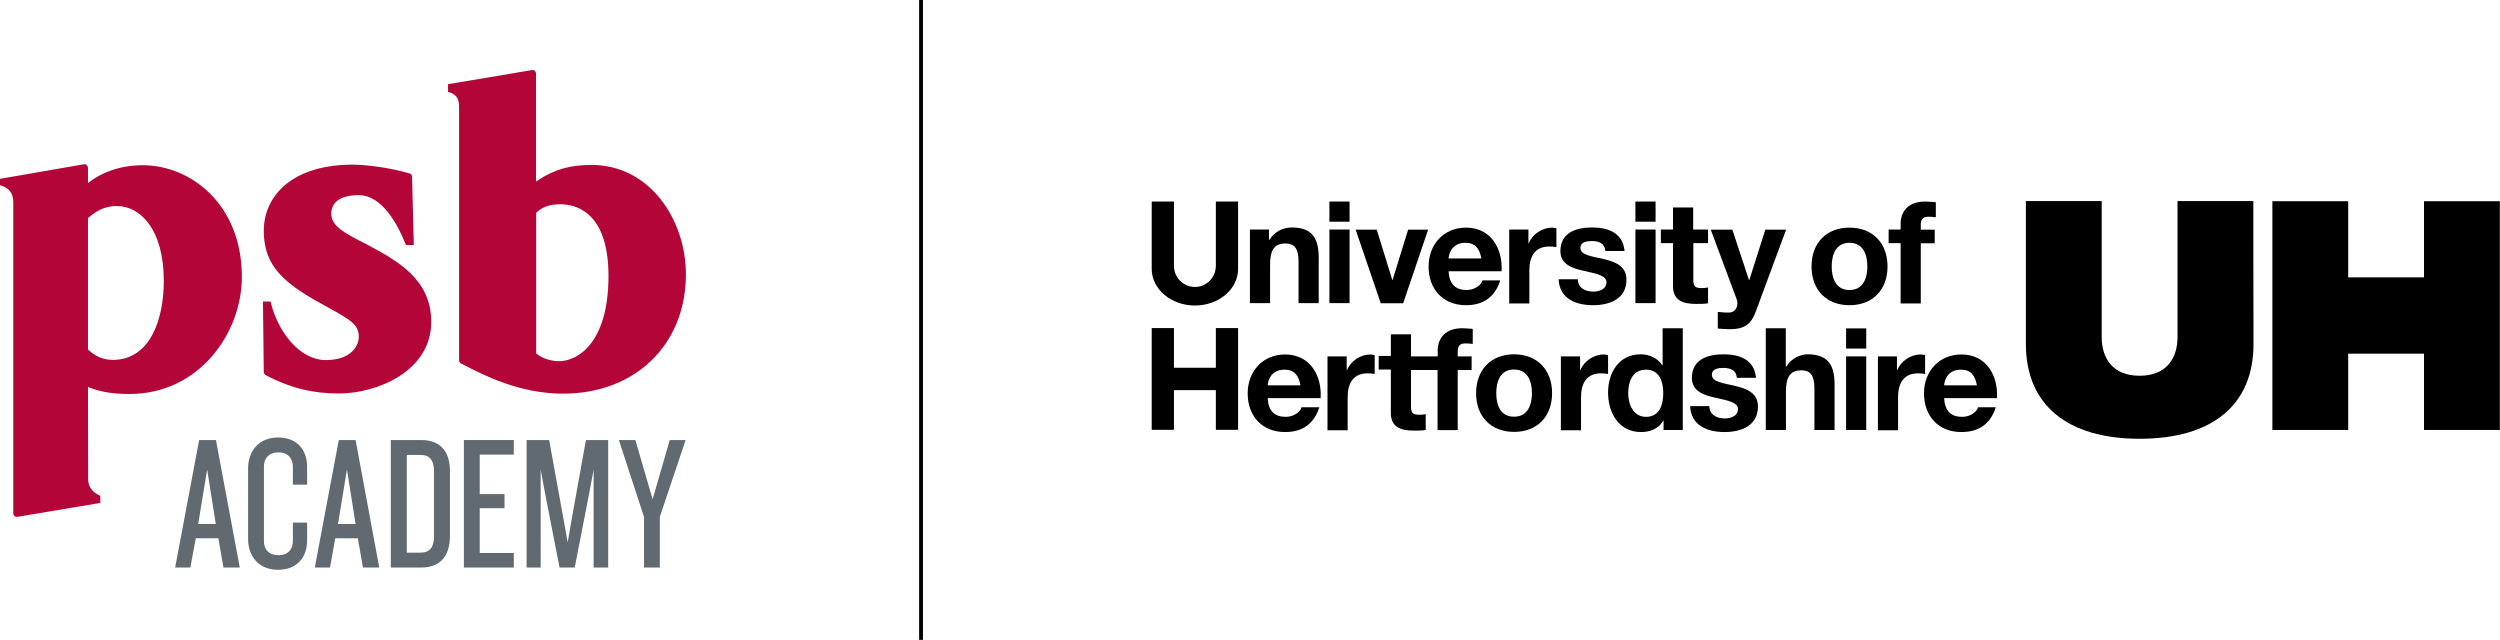 <?xml version="1.0" encoding="utf-8"?>
<!-- Generator: Adobe Illustrator 26.0.3, SVG Export Plug-In . SVG Version: 6.00 Build 0)  -->
<svg version="1.1" id="Layer_1" xmlns="http://www.w3.org/2000/svg" xmlns:xlink="http://www.w3.org/1999/xlink" x="0px" y="0px"
	 viewBox="0 0 1562.9 400" style="enable-background:new 0 0 1562.9 400;" xml:space="preserve">
<style type="text/css">
	.st0{fill:#B30537;}
	.st1{fill:#606A70;}
</style>
<g>
	<g>
		<path class="st0" d="M332.6,43.8L332.6,43.8c0,0-51.4,8.7-52.5,8.8v4.8c0.3,0.1,0.6,0.2,0.6,0.2c3.3,1.1,6.3,2.7,6.3,9.1v158.6
			c0,0.8,0.5,1.6,1.2,1.9l2.3,1.2c12.1,6.2,34.4,17.7,61.5,17.7c45.2,0,76.8-30.7,76.8-74.6c0-33.6-22.1-68.4-59.1-68.4
			c-13.4,0-23.7,3-33.5,9.7l-1.1,0.7V46c0-0.6-0.3-1.3-0.8-1.7C334,43.9,333.3,43.7,332.6,43.8 M335.5,221.2l-0.3-0.2v-88l0.2-0.2
			c4-3.6,8.5-5.1,15-5.1c9,0,30,4.3,30,44.8c0,42.1-19.4,53.3-30.9,53.3C342.3,225.7,337.6,222.9,335.5,221.2 M52.4,102.7
			L52.4,102.7L52.4,102.7c0,0-51.2,8.9-52.4,9.1v4c0.3,0.1,0.6,0.2,0.6,0.2c4,1.3,7.7,3.6,7.7,10.5l0,194.4c0,0.7,0.3,1.3,0.8,1.7
			c0.5,0.5,1.2,0.6,1.8,0.5c0,0,2.6-0.4,51.8-8.7V310c-0.3-0.2-0.5-0.3-0.5-0.3c-1.6-0.7-7-3.3-7.1-10.1L55,241.9l0.9,0.4
			c5.1,1.9,12.1,4,25.1,4c43.4,0,70.2-38,70.2-73.2c0-45.3-31.9-69.8-61.9-69.8c-16,0-26.9,5.6-33.2,10.3l-1.1,0.8v-9.4
			c0-0.7-0.3-1.3-0.8-1.7C53.7,102.7,53,102.5,52.4,102.7 M55.2,218.7l-0.2-0.2v-82.1l0.2-0.2c4.5-3.9,9.8-7.4,17.8-7.4
			c14.7,0,29.4,14.5,29.4,46.8c0,23.9-8.4,49.4-32,49.4C62.9,224.9,58.6,221.7,55.2,218.7 M164.9,144c0,18.7,8.2,30,31.4,43.3
			l8.8,4.9c14.4,8,19.2,10.7,19.2,18.5c0,5-4.3,14.4-20.6,14.4c-16.7,0-30-18.1-34.4-35.9c0,0-0.1-0.3-0.1-0.7h-4.8
			c0,1.3,0.5,44.1,0.5,44.1c0,0.8,0.5,1.5,1.2,1.9c14.8,7.9,29.2,11.5,45.6,11.5c24,0,57.9-13.9,57.9-44.8
			c0-26.8-21.4-38.3-40.3-48.4l0.1-0.1c-0.4-0.1-1.1-0.4-2.8-1.3c-10.9-5.6-19.5-10-19.5-17.8c0-4.3,2.2-11.6,17.2-11.6
			c14.9,0,24.7,19.2,29.3,30.7c0,0,0.1,0.3,0.2,0.5h4.9c0-1.3-1.1-42.8-1.1-42.8c-0.1-1-0.7-1.8-1.6-2c-13.6-4-28.8-5.5-35.8-5.5
			C179.4,103.2,164.9,125.2,164.9,144"/>
		<path class="st1" d="M129.5,293.5l5.4,34.1h-11L129.5,293.5z M124.5,275.1l-15,79.7h9.5l3.4-18.3h14.1l3.2,18.3h10.2L135,275.1
			H124.5z"/>
		<path class="st1" d="M173.8,356.2c-12.2,0-18.7-8.6-18.7-19.2v-44.3c0-10.4,6.5-19.2,18.7-19.2c12.2,0,18.2,8,18.2,18.4V303h-8.9
			v-11.1c0-5.4-3.1-9.1-9-9.1c-6,0-9.1,3.8-9.1,8.7v46.9c0,5,3.1,8.7,9.1,8.7c5.9,0,9-3.6,9-9.1v-11.3h8.9v11
			C192,348.2,186,356.2,173.8,356.2"/>
		<path class="st1" d="M216.9,293.5l5.4,34.1h-11L216.9,293.5z M211.8,275.1l-15,79.7h9.5l3.3-18.3h14.1l3.2,18.3h10.2l-14.8-79.7
			H211.8z"/>
		<path class="st1" d="M263.3,354.8h-19v-79.7h19c12.6,0,18,7.8,18,19.5v40.7C281.2,347,275.8,354.8,263.3,354.8 M271.3,294.6
			c0-6.7-2.5-10.2-8.5-10.2h-8.5v61.1h8.5c6,0,8.5-3.5,8.5-10.1V294.6z"/>
		<polygon class="st1" points="290,275.1 290,354.8 321.2,354.8 321.2,345.7 299.9,345.7 299.9,317.7 315.4,317.7 315.4,308.9 
			299.9,308.9 299.9,284.2 321.2,284.2 321.2,275.1 		"/>
		<polygon class="st1" points="366.3,275.1 357.4,324.5 354.9,339.1 352.3,324.6 343.3,275.1 329.2,275.1 329.2,354.8 338,354.8 
			338,293.6 340.7,308.1 349.8,354.8 359.3,354.8 368.4,308.1 371.1,293.6 371.1,354.8 380.2,354.8 380.2,275.1 		"/>
		<polygon class="st1" points="418.7,275.1 408,312.1 397.2,275.1 386.9,275.1 402.6,323.1 402.6,354.8 412.5,354.8 412.5,323.1 
			428.6,275.1 		"/>
	</g>
	<g>
		<rect x="574.6" y="0" width="2.4" height="400"/>
	</g>
	<g>
		<path d="M781.3,143.5h12v6.4h0.3c3.2-5.2,8.7-7.7,14-7.7c13.4,0,16.8,7.6,16.8,19v28.3h-12.6v-26c0-7.6-2.2-11.3-8.1-11.3
			c-6.8,0-9.7,3.8-9.7,13.2v24.1h-12.6V143.5z"/>
		<path d="M843.7,138.6h-12.6V126h12.6V138.6z M831.1,143.5h12.6v46h-12.6V143.5z"/>
		<path d="M877.2,189.6h-14l-15.7-46h13.2l9.7,31.4h0.2l9.7-31.4h12.5L877.2,189.6z"/>
		<path d="M905.6,169.6c0.4,8,4.3,11.7,11.3,11.7c5.1,0,9.1-3.1,9.9-6h11.1c-3.5,10.9-11.1,15.5-21.4,15.5
			c-14.4,0-23.4-10-23.4-24.2c0-13.8,9.5-24.3,23.4-24.3c15.6,0,23.1,13.2,22.2,27.3H905.6z M926.1,161.6c-1.2-6.4-3.9-9.8-10-9.8
			c-8,0-10.3,6.2-10.5,9.8H926.1z"/>
		<path d="M943.5,143.5h12v8.6h0.2c2.3-5.8,8.5-9.8,14.6-9.8c0.9,0,2,0.2,2.7,0.4v11.8c-1.2-0.3-3-0.4-4.5-0.4
			c-9.2,0-12.4,6.7-12.4,14.8v20.8h-12.6V143.5z"/>
		<path d="M986.4,174.6c0.1,5.5,4.7,7.7,9.7,7.7c3.6,0,8.2-1.4,8.2-5.9c0-3.8-5.2-5.2-14.3-7.1c-7.3-1.6-14.5-4.2-14.5-12.3
			c0-11.8,10.1-14.8,19.9-14.8c10,0,19.2,3.4,20.2,14.7h-12c-0.4-4.9-4.1-6.2-8.6-6.2c-2.8,0-7,0.5-7,4.3c0,4.5,7.1,5.2,14.3,6.9
			c7.4,1.7,14.5,4.4,14.5,12.9c0,12.1-10.5,16-20.9,16c-10.6,0-21-4-21.5-16.2H986.4z"/>
		<path d="M1035,138.6h-12.6V126h12.6V138.6z M1022.4,143.5h12.6v46h-12.6V143.5z"/>
		<path d="M1058.6,143.5h9.2v8.5h-9.2v22.8c0,4.3,1.1,5.3,5.3,5.3c1.3,0,2.6-0.1,3.9-0.4v9.9c-2.1,0.4-4.9,0.4-7.4,0.4
			c-7.7,0-14.5-1.8-14.5-11V152h-7.6v-8.5h7.6v-13.8h12.6V143.5z"/>
		<path d="M1097.4,195.4c-2.8,7.4-7.1,10.4-15.8,10.4c-2.6,0-5.1-0.2-7.7-0.4v-10.4c2.4,0.2,4.9,0.5,7.4,0.4c4.3-0.4,5.8-5,4.3-8.6
			l-16.1-43.2h13.5l10.4,31.5h0.2l10-31.5h13L1097.4,195.4z"/>
		<path d="M1156.2,142.3c14.5,0,23.8,9.6,23.8,24.3c0,14.6-9.3,24.2-23.8,24.2c-14.4,0-23.7-9.6-23.7-24.2
			C1132.5,151.9,1141.8,142.3,1156.2,142.3z M1156.2,181.3c8.6,0,11.2-7.4,11.2-14.7c0-7.4-2.6-14.8-11.2-14.8
			c-8.5,0-11.1,7.4-11.1,14.8C1145.1,173.9,1147.7,181.3,1156.2,181.3z"/>
		<path d="M1188.2,152h-7.5v-8.5h7.5V140c0-8.1,5-14,15.3-14c2.2,0,4.5,0.3,6.7,0.4v9.4c-1.5-0.2-3-0.3-4.6-0.3
			c-3.4,0-4.8,1.4-4.8,5.3v2.8h8.7v8.5h-8.7v37.6h-12.6V152z"/>
		<path d="M792.5,248.9c0.4,8,4.3,11.7,11.3,11.7c5.1,0,9.1-3.1,9.9-6h11.1c-3.5,10.9-11.1,15.5-21.4,15.5
			c-14.4,0-23.4-10-23.4-24.2c0-13.8,9.5-24.3,23.4-24.3c15.6,0,23.1,13.2,22.2,27.3H792.5z M813,240.9c-1.2-6.4-3.9-9.8-10-9.8
			c-8,0-10.3,6.2-10.5,9.8H813z"/>
		<path d="M829.9,222.8h12v8.6h0.2c2.3-5.8,8.5-9.8,14.6-9.8c0.9,0,1.9,0.2,2.7,0.4v11.8c-1.2-0.3-3-0.4-4.5-0.4
			c-9.2,0-12.4,6.7-12.4,14.8v20.8h-12.6V222.8z"/>
		<path d="M891.3,231.3h-9.2V254c0,4.3,1.1,5.3,5.3,5.3c1.3,0,2.6-0.1,3.9-0.4v9.9c-2.1,0.4-4.9,0.4-7.4,0.4
			c-7.7,0-14.4-1.8-14.4-11v-27.2h-7.6v-8.5h7.6V209h12.6v13.8h9.2h7.5v-3.6c0-8.1,5.1-14,15.3-14c2.2,0,4.5,0.3,6.6,0.4v9.4
			c-1.5-0.2-3-0.3-4.6-0.3c-3.4,0-4.8,1.4-4.8,5.3v2.8h8.7v8.5h-8.7v37.6h-12.6v-37.6H891.3z"/>
		<path d="M946.5,221.5c14.4,0,23.8,9.6,23.8,24.3c0,14.6-9.3,24.2-23.8,24.2c-14.4,0-23.7-9.6-23.7-24.2
			C922.8,231.2,932.1,221.5,946.5,221.5z M946.5,260.5c8.6,0,11.2-7.4,11.2-14.7c0-7.4-2.6-14.8-11.2-14.8
			c-8.5,0-11.1,7.4-11.1,14.8C935.4,253.2,938,260.5,946.5,260.5z"/>
		<path d="M975.8,222.8h12v8.6h0.2c2.3-5.8,8.5-9.8,14.6-9.8c0.9,0,1.9,0.2,2.7,0.4v11.8c-1.2-0.3-3-0.4-4.5-0.4
			c-9.2,0-12.4,6.7-12.4,14.8v20.8h-12.6V222.8z"/>
		<path d="M1040,263h-0.2c-2.9,5-8.1,7.1-13.9,7.1c-13.8,0-20.6-11.9-20.6-24.7c0-12.4,6.8-23.9,20.3-23.9c5.4,0,10.7,2.3,13.6,6.9
			h0.2v-23.2h12.6v63.6h-12V263z M1029,231.1c-8.2,0-11.1,7.1-11.1,14.7c0,7.2,3.3,14.8,11.1,14.8c8.3,0,10.8-7.3,10.8-14.9
			C1039.8,238.2,1037.2,231.1,1029,231.1z"/>
		<path d="M1068.6,253.9c0.1,5.5,4.7,7.7,9.7,7.7c3.6,0,8.2-1.4,8.2-5.9c0-3.8-5.2-5.2-14.3-7.1c-7.3-1.6-14.5-4.2-14.5-12.3
			c0-11.8,10.1-14.8,19.9-14.8c10,0,19.2,3.4,20.2,14.7h-12c-0.4-4.9-4.1-6.2-8.6-6.2c-2.8,0-7,0.5-7,4.3c0,4.5,7.1,5.2,14.3,6.9
			c7.4,1.7,14.5,4.4,14.5,12.9c0,12.1-10.5,16-20.9,16c-10.6,0-21-4-21.5-16.2H1068.6z"/>
		<path d="M1103.8,205.2h12.6v24h0.3c3.2-5.2,8.7-7.7,13.4-7.7c13.4,0,16.8,7.6,16.8,19v28.3h-12.6v-26c0-7.6-2.2-11.3-8.1-11.3
			c-6.8,0-9.7,3.8-9.7,13.2v24.1h-12.6V205.2z"/>
		<path d="M1166.7,217.9h-12.6v-12.6h12.6V217.9z M1154.1,222.8h12.6v46h-12.6V222.8z"/>
		<path d="M1173.9,222.8h12v8.6h0.2c2.3-5.8,8.5-9.8,14.6-9.8c0.9,0,2,0.2,2.8,0.4v11.8c-1.2-0.3-3-0.4-4.5-0.4
			c-9.2,0-12.4,6.7-12.4,14.8v20.8h-12.6V222.8z"/>
		<path d="M1215.4,248.9c0.4,8,4.3,11.7,11.3,11.7c5.1,0,9.1-3.1,9.9-6h11.1c-3.5,10.9-11.1,15.5-21.5,15.5
			c-14.4,0-23.4-10-23.4-24.2c0-13.8,9.5-24.3,23.4-24.3c15.6,0,23.1,13.2,22.2,27.3H1215.4z M1235.9,240.9c-1.2-6.4-3.9-9.8-10-9.8
			c-8,0-10.3,6.2-10.5,9.8H1235.9z"/>
		<path d="M1408.7,125.7h-47.4v85c0,13.3-6.9,24.2-23.7,24.2c-16.7,0-23.7-10.8-23.7-24.2c0,0,0-85,0-85h-47.4c0,0,0,89,0,89.4
			c0,38,25.9,59.2,71.1,59.2c45.4,0,71.2-21.1,71.2-59.2C1408.7,214.8,1408.7,125.7,1408.7,125.7z"/>
		<path d="M1420.6,125.8h47.4v47.6h47.4v-47.6h47.4v143h-47.4v-47.7H1468v47.7h-47.4V125.8z"/>
		<g>
			<g>
				<path d="M774,126h-13.9v40.2c0,7.3-5.9,13.2-13.1,13.2c-7.2,0-13.1-5.9-13.1-13.2V126H720c0,0,0,41.6,0,42.1
					c0,12.6,12.1,22.9,27,22.9c14.9,0,27-10.2,27-22.9C774,168,774,126,774,126z"/>
			</g>
			<polygon points="760.1,229.9 733.9,229.9 733.9,205.1 720,205.1 720,268.7 733.9,268.7 733.9,243.9 760.1,243.9 760.1,268.7 
				774,268.7 774,205.1 760.1,205.1 			"/>
		</g>
	</g>
</g>
</svg>
